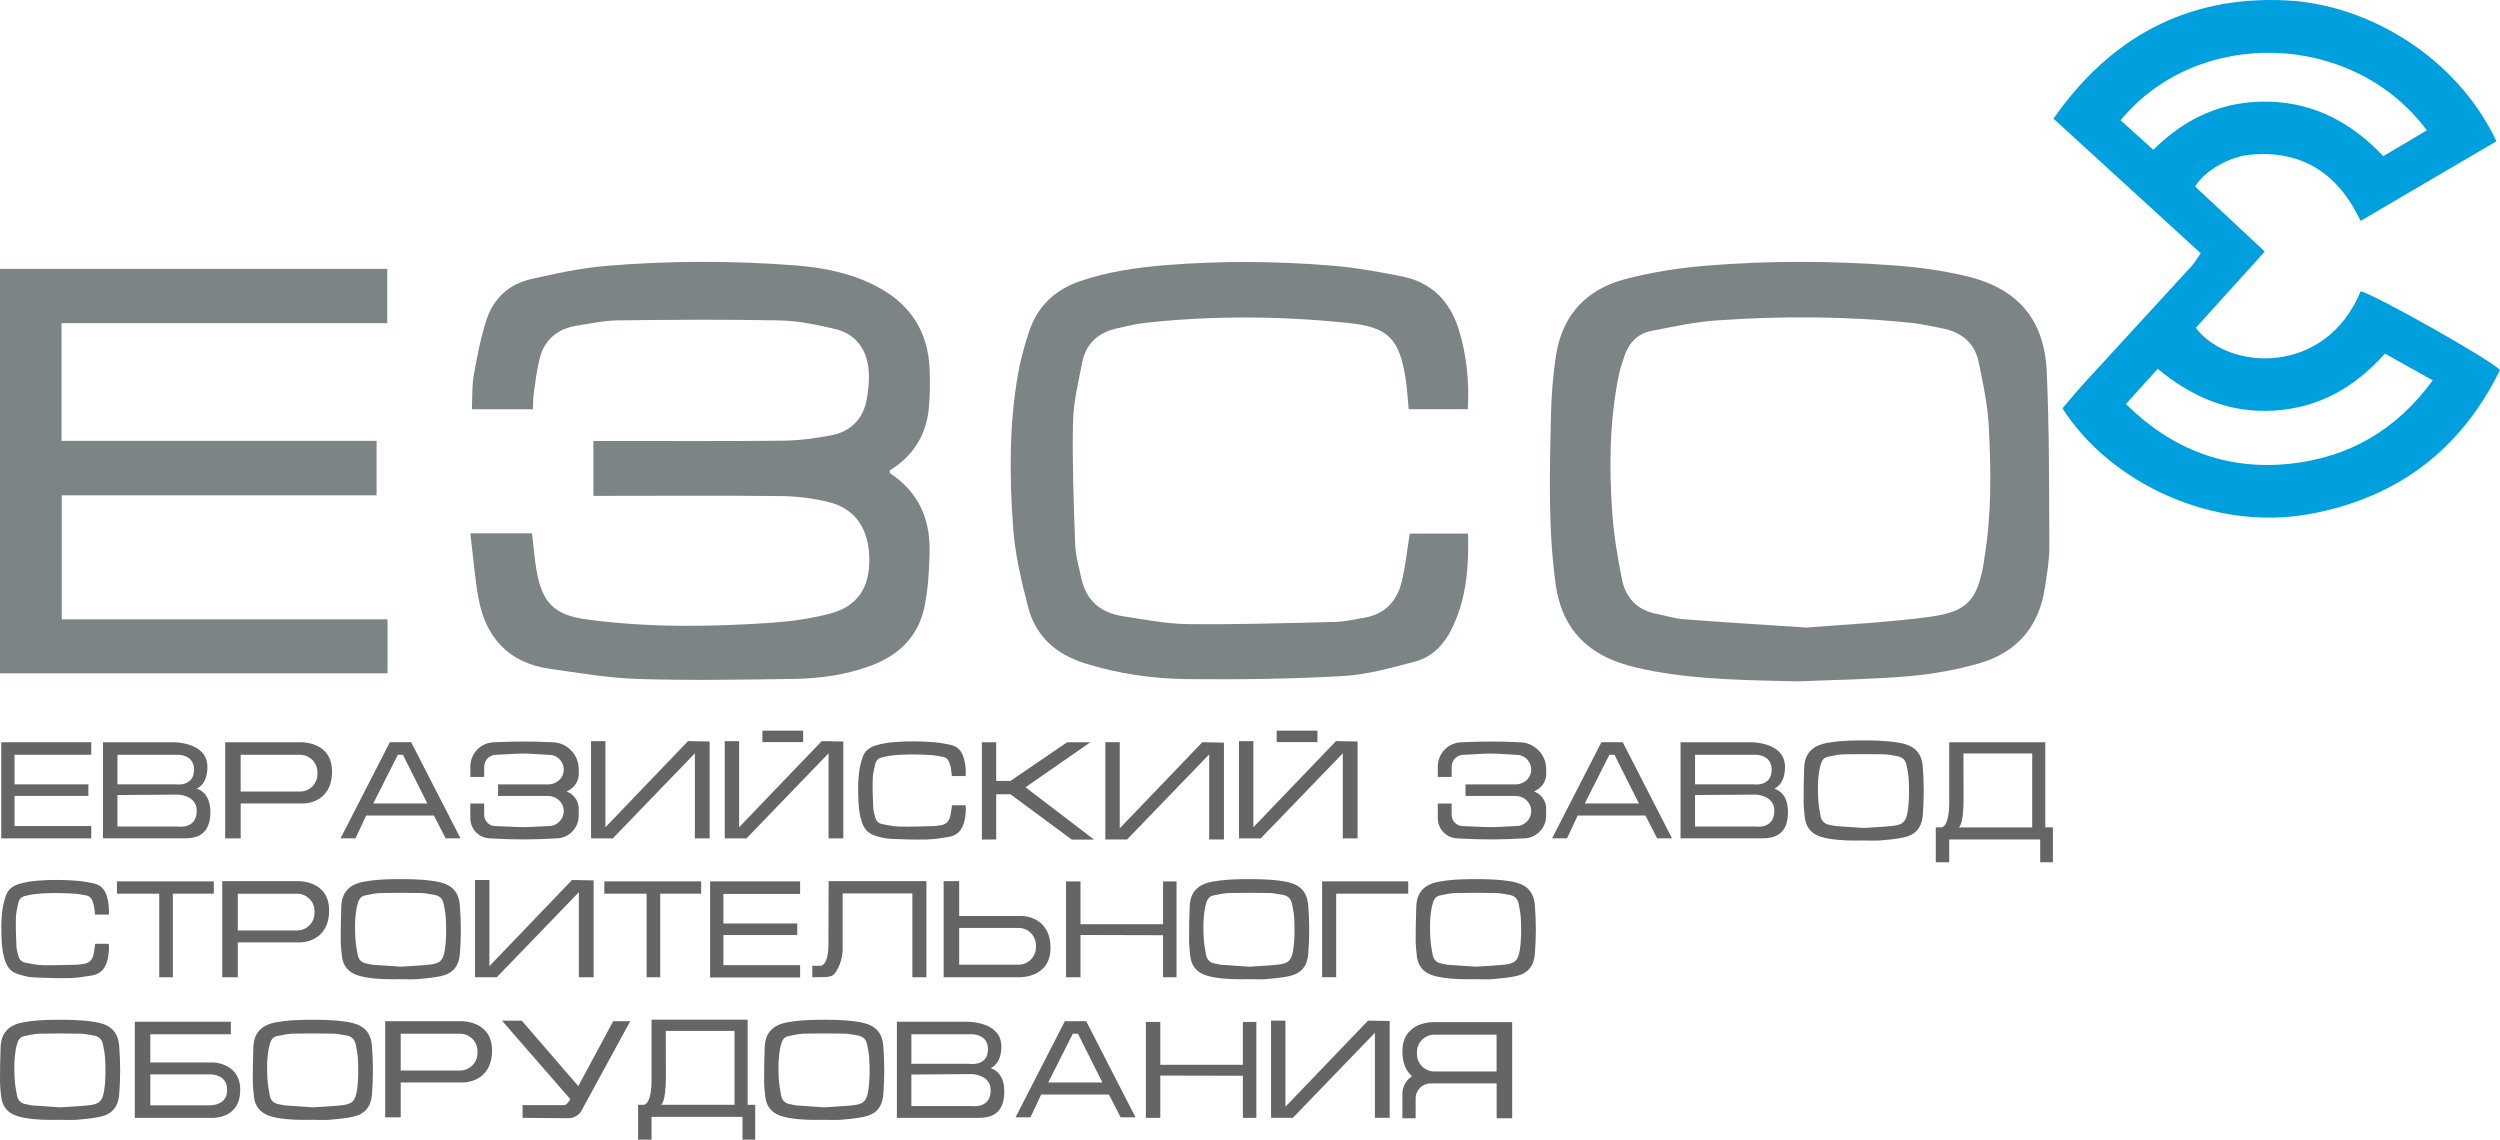 <?xml version="1.0" encoding="UTF-8"?> <!-- Creator: CorelDRAW 2019 (64-Bit) --> <svg xmlns="http://www.w3.org/2000/svg" xmlns:xlink="http://www.w3.org/1999/xlink" xmlns:xodm="http://www.corel.com/coreldraw/odm/2003" xml:space="preserve" width="78.4mm" height="35.74mm" style="shape-rendering:geometricPrecision; text-rendering:geometricPrecision; image-rendering:optimizeQuality; fill-rule:evenodd; clip-rule:evenodd" viewBox="0 0 9904.13 4514.95"> <defs> <style type="text/css"> <![CDATA[ .fil0 {fill:#7D8486;fill-rule:nonzero} .fil2 {fill:#656565;fill-rule:nonzero} .fil1 {fill:#00A0DE;fill-rule:nonzero} ]]> </style> </defs> <g id="Слой_x0020_1">  <path class="fil0" d="M1863.37 2112.84l244.53 0c5.84,50.15 9.21,98.42 17.45,145.8 22.7,130.46 70.97,178.43 201.72,195.76 243.43,32.43 487.97,29.45 732.22,12.51 77.22,-5.37 155.22,-16.47 229.77,-36.28 109.24,-29.06 156.92,-103.29 154.82,-219.08 -2.16,-117.25 -55.8,-196.54 -161.45,-222.73 -60.98,-15.06 -125.09,-22.7 -187.95,-23.5 -226.58,-2.67 -453.19,-0.97 -679.77,-0.97l-63.76 0 0 -217.37 59.29 0c230.16,-0.11 460.42,1.38 690.67,-1.1 64.63,-0.78 129.88,-9.32 193.52,-21.51 76.39,-14.87 125.28,-65.13 139.25,-142.04 7.72,-42.03 11.69,-86.93 6.15,-128.97 -10.23,-76.31 -55.13,-131.84 -131.14,-149.88 -71.87,-17.03 -145.91,-32.59 -219.36,-34.08 -213.52,-4.35 -427.34,-2.78 -640.94,-0.19 -53.93,0.58 -107.85,12.28 -161.49,20.59 -79.49,12.39 -132.23,56.71 -150.46,136.31 -9.61,42.12 -15.46,85.25 -21.5,128.07 -2.98,21.1 -2.59,42.62 -3.88,67.09l-241.67 0c2.27,-46.87 -0.09,-92.08 7.64,-135.49 13.29,-74.43 27.45,-149.48 51.05,-221.05 27.15,-82.47 88.71,-138.86 173.26,-158.39 100.1,-23.21 201.82,-44.81 303.91,-53.25 247.7,-20.62 496.12,-20.82 744.11,-1.77 115.99,8.91 229.59,31.62 333.35,88.52 126.58,69.28 193.6,176.62 200.03,320.25 2.39,52.43 1.81,105.37 -3.15,157.52 -10.12,107.95 -63.95,190.62 -155.43,246.5l2.19 11.32c112.31,73.06 158.9,180.51 156.39,310.03 -1.26,71.99 -5.65,144.94 -19.61,215.31 -23.89,120.13 -102.31,196.26 -216.3,237.69 -96.35,35.09 -196.95,49.37 -298.35,51.05 -206.57,3.28 -413.46,6.54 -619.84,0.39 -117.06,-3.56 -233.72,-23.88 -350.09,-40.24 -165.14,-23.41 -256.12,-125.09 -283.99,-285.08 -14.16,-81.17 -20.6,-163.75 -31.22,-251.75z"></path> <path class="fil0" d="M7156.63 2486.2c150.07,-12.48 320.37,-19.73 488.47,-42.62 150.97,-20.4 188.12,-66.79 214.3,-216l1.88 -16.23c29.14,-172.69 26.48,-346.85 17.74,-520.41 -4.24,-86.03 -22.79,-171.79 -40.24,-256.62 -15.46,-74.94 -67.21,-117.75 -141.45,-132.85 -40.74,-8.2 -81.48,-17.64 -122.73,-21.99 -258.3,-27.26 -517.31,-28.23 -776.01,-9.92 -86.16,6.15 -171.59,24.89 -256.65,41.55 -53.8,10.51 -88.71,46.87 -106.27,98.71 -8.72,25.68 -17.65,51.44 -22.9,77.92 -36.47,180.7 -38.44,363.59 -25.46,546.36 6.35,88.04 21.21,175.84 38.67,262.38 14.86,73.36 61.45,121.44 137.95,135.8 35.6,6.66 70.59,18.34 106.38,21.01 155.13,11.89 310.45,21.32 486.3,32.91zm-34.2 213.12c-190.54,-4.55 -380.73,-5.84 -568.79,-39.76 -46.19,-8.31 -92.47,-18.63 -136.66,-33.69 -147.72,-50.34 -232.15,-154.73 -253.68,-309.16 -30.53,-219.86 -23.88,-441 -19.21,-661.85 1.69,-83.06 7.92,-166.73 20.59,-248.69 24.51,-157.33 119.85,-259.4 271.01,-299.66 104.18,-27.65 212.61,-44.71 320.18,-53.73 253.05,-21.3 506.92,-19.62 760.19,-0.39 91.56,7.05 183.67,20.23 273.08,41.33 203.2,48.07 309.95,170.3 319.27,378.16 10.4,231.33 9.3,463.28 10.4,695.03 0.2,53.95 -9.71,108.06 -17.72,161.67 -22.81,153.36 -110.63,255.44 -257.24,298.37 -91.4,26.74 -187.16,43.61 -282.01,51.85 -146,12.67 -292.89,14.28 -439.39,20.5z"></path> <polygon class="fil0" points="0.04,1065.11 1534.17,1065.11 1534.17,1280.32 243.69,1280.32 243.69,1746.49 1491.85,1746.49 1491.85,1962.28 244.66,1962.28 244.66,2453.63 1535.27,2453.63 1535.27,2667.54 0.04,2667.54 "></polygon> <path class="fil0" d="M5584.93 2114.04l230.86 0c3.76,133.44 -6.13,261.99 -66.9,381.94 -30.94,60.85 -77.53,108.04 -143.33,125.09 -94.19,24.47 -190.02,51.85 -286.37,57.29 -204.18,11.61 -409.28,14.07 -613.85,12.09 -137.6,-1.38 -273.98,-20.91 -406.73,-62.44 -114.38,-35.79 -195.16,-106.27 -225.32,-222.02 -26.63,-102.82 -51.72,-207.99 -59.45,-313.43 -14.78,-202.31 -16.27,-405.72 18.43,-606.83 10.01,-58.59 26.16,-116.59 45.01,-172.98 33.19,-99.13 101.4,-164.34 200.9,-198.65 110.63,-38.15 225.02,-54.12 340.49,-63.64 219.17,-18.04 438.52,-15.96 657.3,1.81 93.48,7.6 186.55,24.38 278.54,42.9 117.45,23.5 190.3,98.62 225.12,212.03 31.01,101.32 41.61,204.89 35.3,313.82l-234.26 0c-4.04,-41.73 -5.92,-81.29 -11.96,-120.15 -24.79,-160.46 -69.4,-205.36 -230.49,-221.83 -265.64,-27.06 -531.7,-29.33 -797.45,-0.39 -39.45,4.27 -78.4,13.8 -117.26,22.63 -71.77,16.23 -120.93,59.17 -135.6,132.11 -15.96,79.69 -35.37,160.18 -37.06,240.77 -3.28,160.97 2.87,322.25 8.72,483.23 1.6,44.71 14.78,89.01 24.19,133.21 18.94,88.82 77.33,137.2 164.45,150.57 85.73,13.1 172.07,30.43 258.3,31.42 193.79,2.08 387.68,-3.97 581.35,-8.7 39.57,-0.99 78.9,-10.12 118.07,-16.86 80.79,-13.96 128.46,-65.8 147.1,-141.95 14.86,-61.05 21.12,-124.19 31.91,-191.01z"></path> <path class="fil1" d="M9614.18 516.37c-289.82,-391.55 -905.39,-413.46 -1213.15,-39.87 42.62,38.45 85.22,76.92 129.54,116.77 129.87,-128.85 280.64,-195.47 460.24,-190.41 181.21,5.05 327.8,85.45 450.92,215.79 60.55,-35.89 116.27,-68.99 172.46,-102.28zm-165.72 884.46c-120.66,134.43 -261.01,214.62 -439.12,225.71 -177.24,11.1 -326.22,-53.83 -461.34,-165.44 -44,48.75 -82.47,91.49 -125.87,139.57 183.37,181.21 399.35,262.26 647.46,236.8 233.35,-23.99 424.56,-133.12 568,-330.88 -67.52,-37.76 -126.77,-70.86 -189.13,-105.76zm-1277.7 217.17c26.67,-31.22 53.71,-64.82 82.74,-96.63 142.54,-155.83 285.78,-310.96 428.33,-466.68 12.78,-13.98 22.2,-30.94 36.66,-51.44 -195.76,-178.93 -387.39,-354.07 -583.33,-533.19 226.49,-323.55 530.2,-487.58 921.94,-468.56 326.22,15.88 676.12,225.41 832.83,558.09 -176.82,103.68 -354.15,207.63 -537.83,315.39 -89.72,-187.95 -231.47,-281.4 -438.13,-262.07 -79.9,7.42 -178.73,61.53 -217.79,125.96 89.14,83.29 180.03,168.03 275.99,257.63 -92.79,102.58 -183.49,203.01 -273.2,302.21 129.04,171.29 513.97,192.11 653.13,-144.81 50.95,10.7 503.75,264.27 552.02,311.66 -154.35,316.1 -406.71,506.6 -751.96,570.45 -381.04,70.38 -789.41,-119.05 -981.41,-418.02z"></path> <path class="fil2" d="M7380.71 3329.67c-46.08,0.87 -92.28,0.48 -137.8,-7.64 -11.5,-2.07 -23.09,-4.75 -33.99,-8.63 -34.29,-12.39 -54.12,-36.98 -58.78,-73.06 -2.87,-22.31 -4.84,-45.01 -4.95,-67.4 -0.08,-43.53 0.8,-87.03 2.39,-130.43 1.1,-29.06 8.72,-56.03 32.59,-75.33 16.36,-13.21 35.61,-19.76 55.93,-23.61 39.44,-7.53 79.28,-9.53 119.33,-10.11 53.13,-0.8 106.07,-0.32 158.81,7.44 9.02,1.29 17.95,3.06 26.86,5.34 47.69,12.19 72.27,40.85 76.24,90.3 5.05,64.24 5.14,128.55 0.08,192.79 -3.76,48.18 -27.34,77.72 -74.62,88.14 -30.82,6.63 -62.66,9.5 -94.15,12.08 -22.63,1.6 -45.21,0.11 -67.91,0.11zm2.97 -49.56c37.38,-2.59 75.14,-4.08 112.71,-7.96 42.51,-4.36 54.7,-17.03 61.17,-57.38 6.63,-41.52 6.13,-83.36 4.24,-125 -0.87,-19.72 -4.95,-39.54 -8.83,-59.06 -3.85,-20.12 -16.83,-31.92 -37.06,-35.09 -17.24,-2.79 -34.3,-6.95 -51.53,-7.25 -53.83,-0.99 -107.76,-1.26 -161.67,0 -20.62,0.51 -41.13,5.76 -61.67,9.83 -12.87,2.48 -21.41,11.1 -25.77,23.38l-5.53 18.73c-8.82,43.33 -9.21,87.22 -6.15,131.14 1.38,20.73 5.07,41.44 8.91,61.75 3.58,18.84 15.1,30.94 34.51,34.4l24.27 4.86c37.29,2.87 74.55,5.05 112.42,7.64z"></path> <path class="fil2" d="M1585.24 3879.18c-46.07,0.87 -92.27,0.48 -137.76,-7.64 -11.52,-2.08 -23.09,-4.86 -33.99,-8.74 -34.31,-12.28 -54.23,-36.95 -58.78,-72.94 -2.89,-22.31 -4.86,-45.01 -4.98,-67.41 -0.09,-43.52 0.78,-87.01 2.39,-130.42 1.1,-29.06 8.72,-56.04 32.59,-75.37 16.38,-13.26 35.6,-19.72 55.91,-23.57 39.45,-7.53 79.3,-9.53 119.37,-10.12 53.11,-0.78 106.04,-0.3 158.78,7.45 9.02,1.26 17.95,3.06 26.77,5.33 47.78,12.09 72.25,40.85 76.21,90.31 5.17,64.12 5.24,128.55 0.19,192.78 -3.76,48.08 -27.34,77.72 -74.71,88.15 -30.85,6.63 -62.55,9.49 -94.08,12.08 -22.61,1.58 -45.31,0.11 -67.91,0.11zm2.98 -49.57c37.37,-2.58 75.14,-4.07 112.7,-7.95 42.52,-4.36 54.71,-17.03 61.18,-57.38 6.62,-41.64 6.11,-83.36 4.23,-125 -0.87,-19.81 -4.94,-39.54 -8.82,-59.18 -3.85,-20 -16.83,-31.91 -37.06,-35.09 -17.24,-2.67 -34.3,-6.82 -51.53,-7.12 -53.83,-0.99 -107.87,-1.28 -161.67,0 -20.63,0.51 -41.13,5.75 -61.65,9.71 -13.01,2.59 -21.41,11.22 -25.8,23.5l-5.53 18.73c-8.82,43.33 -9.21,87.22 -6.15,131.13 1.38,20.72 5.05,41.45 8.93,61.76 3.58,18.75 14.96,30.94 34.47,34.4l24.28 4.85c37.29,2.87 74.55,5.07 112.42,7.64z"></path> <path class="fil2" d="M235.54 4436.3c-46.08,0.91 -92.28,0.51 -137.77,-7.6 -11.52,-2.08 -23.09,-4.86 -33.99,-8.74 -34.31,-12.28 -54.14,-36.95 -58.78,-72.94 -2.89,-22.31 -4.86,-45.01 -4.98,-67.5 -0.08,-43.43 0.8,-86.93 2.48,-130.37 1.01,-29.03 8.63,-56 32.5,-75.33 16.38,-13.26 35.69,-19.72 55.93,-23.57 39.44,-7.53 79.28,-9.53 119.35,-10.12 53.11,-0.78 106.04,-0.3 158.78,7.45 9.02,1.26 17.95,3.06 26.86,5.33 47.69,12.09 72.27,40.83 76.24,90.31 5.05,64.31 5.14,128.55 0.08,192.78 -3.76,48.08 -27.34,77.72 -74.62,88.03 -30.82,6.75 -62.63,9.61 -94.16,12.2 -22.5,1.57 -45.2,0.08 -67.9,0.08zm2.97 -49.44c37.37,-2.59 75.14,-4.16 112.71,-8.03 42.62,-4.36 54.7,-17.03 61.17,-57.38 6.63,-41.64 6.13,-83.36 4.24,-125.01 -0.87,-19.81 -4.95,-39.53 -8.83,-59.17 -3.85,-20 -16.83,-31.91 -37.06,-35.09 -17.24,-2.67 -34.3,-6.82 -51.53,-7.14 -53.83,-0.99 -107.76,-1.29 -161.67,0 -20.62,0.51 -41.13,5.76 -61.65,9.73 -12.9,2.58 -21.41,11.21 -25.8,23.48l-5.53 18.75c-8.82,43.33 -9.21,87.22 -6.15,131.13 1.38,20.71 5.05,41.45 8.93,61.76 3.58,18.75 15.07,30.94 34.49,34.39l24.27 4.86c37.29,2.87 74.55,5.14 112.42,7.73z"></path> <path class="fil2" d="M1236.94 4436.3c-46.11,0.91 -92.27,0.51 -137.79,-7.6 -11.5,-2.08 -23.11,-4.86 -34.01,-8.74 -34.27,-12.28 -54.19,-36.95 -58.78,-72.94 -2.87,-22.31 -4.85,-45.01 -4.94,-67.5 -0.11,-43.43 0.78,-86.93 2.39,-130.37 1.06,-29.03 8.6,-56 32.59,-75.33 16.35,-13.26 35.6,-19.72 55.91,-23.57 39.45,-7.53 79.3,-9.53 119.33,-10.12 53.13,-0.78 106.08,-0.3 158.82,7.45 9.02,1.26 17.93,3.06 26.74,5.33 47.79,12.09 72.39,40.83 76.23,90.31 5.18,64.31 5.26,128.55 0.2,192.78 -3.85,48.08 -27.34,77.72 -74.75,88.03 -30.71,6.75 -62.55,9.61 -94.06,12.2 -22.59,1.57 -45.19,0.08 -67.89,0.08zm2.98 -49.44c37.37,-2.59 75.13,-4.16 112.7,-8.03 42.51,-4.36 54.71,-17.03 61.14,-57.38 6.66,-41.64 6.15,-83.36 4.27,-125.01 -0.9,-19.81 -4.94,-39.53 -8.82,-59.17 -3.85,-20 -16.86,-31.91 -37.06,-35.09 -17.26,-2.67 -34.31,-6.82 -51.55,-7.14 -53.82,-0.99 -107.85,-1.29 -161.65,0 -20.63,0.51 -41.17,5.76 -61.67,9.73 -12.99,2.58 -21.41,11.21 -25.77,23.48l-5.56 18.75c-8.83,43.33 -9.22,87.22 -6.13,131.13 1.38,20.71 5.05,41.45 8.91,61.76 3.56,18.75 15.06,30.94 34.5,34.39l24.28 4.86c37.28,2.87 74.55,5.14 112.42,7.73z"></path> <path class="fil2" d="M3262.66 4436.3c-46.08,0.91 -92.27,0.51 -137.79,-7.6 -11.5,-2.08 -22.99,-4.86 -34.01,-8.74 -34.27,-12.28 -54.19,-36.95 -58.78,-72.94 -2.87,-22.31 -4.85,-45.01 -4.94,-67.5 -0.11,-43.43 0.78,-86.93 2.39,-130.37 1.06,-29.03 8.7,-56 32.59,-75.33 16.36,-13.26 35.6,-19.72 55.91,-23.57 39.45,-7.53 79.3,-9.53 119.33,-10.12 53.13,-0.78 106.08,-0.3 158.82,7.45 9.02,1.26 17.93,3.06 26.74,5.33 47.79,12.09 72.27,40.83 76.34,90.31 5.07,64.31 5.14,128.55 0.09,192.78 -3.76,48.08 -27.34,77.72 -74.75,88.03 -30.71,6.75 -62.55,9.61 -94.06,12.2 -22.49,1.57 -45.19,0.08 -67.89,0.08zm3.07 -49.44c37.37,-2.59 75.13,-4.16 112.7,-8.03 42.53,-4.36 54.74,-17.03 61.17,-57.38 6.63,-41.64 6.15,-83.36 4.27,-125.01 -0.9,-19.81 -4.98,-39.53 -8.82,-59.17 -3.88,-20 -16.86,-31.91 -37.09,-35.09 -17.23,-2.67 -34.29,-6.82 -51.53,-7.14 -53.84,-0.99 -107.85,-1.29 -161.69,0 -20.62,0.51 -41.21,5.76 -61.64,9.73 -12.9,2.58 -21.41,11.21 -25.77,23.48l-5.56 18.75c-8.83,43.33 -9.22,87.22 -6.16,131.13 1.41,20.71 5.07,41.45 8.94,61.76 3.56,18.75 15.06,30.94 34.5,34.39l24.28 4.86c37.17,2.87 74.55,5.14 112.39,7.73z"></path> <path class="fil2" d="M4946.15 3879.18c-46.07,0.87 -92.27,0.48 -137.79,-7.64 -11.5,-2.08 -23.09,-4.86 -33.99,-8.74 -34.29,-12.28 -54.21,-36.95 -58.78,-72.94 -2.87,-22.31 -4.84,-45.01 -4.95,-67.41 -0.09,-43.52 0.78,-87.01 2.39,-130.42 1.1,-29.06 8.63,-56.04 32.59,-75.37 16.36,-13.26 35.6,-19.72 55.91,-23.57 39.45,-7.53 79.3,-9.53 119.34,-10.12 53.13,-0.78 106.07,-0.3 158.81,7.45 9.02,1.26 17.93,3.06 26.74,5.33 47.8,12.09 72.27,40.85 76.34,90.31 5.07,64.12 5.14,128.55 0.09,192.78 -3.76,48.08 -27.34,77.72 -74.74,88.15 -30.71,6.63 -62.55,9.49 -94.05,12.08 -22.61,1.58 -45.2,0.11 -67.91,0.11zm2.98 -49.57c37.37,-2.58 75.14,-4.07 112.7,-7.95 42.52,-4.36 54.71,-17.03 61.18,-57.38 6.62,-41.64 6.11,-83.36 4.23,-125 -0.87,-19.81 -4.94,-39.54 -8.82,-59.18 -3.85,-20 -16.83,-31.91 -37.06,-35.09 -17.24,-2.67 -34.3,-6.82 -51.55,-7.12 -53.8,-0.99 -107.85,-1.28 -161.76,0 -20.52,0.51 -41.02,5.75 -61.56,9.71 -12.99,2.59 -21.41,11.22 -25.77,23.5l-5.53 18.73c-8.82,43.33 -9.21,87.22 -6.15,131.13 1.38,20.72 5.05,41.45 8.91,61.76 3.58,18.75 14.98,30.94 34.5,34.4l24.28 4.85c37.29,2.87 74.55,5.07 112.42,7.64z"></path> <path class="fil2" d="M5843.94 3879.18c-46.11,0.87 -92.3,0.48 -137.79,-7.64 -11.5,-2.08 -23.11,-4.86 -34.01,-8.74 -34.27,-12.28 -54.11,-36.95 -58.78,-72.94 -2.78,-22.31 -4.85,-45.01 -4.94,-67.41 -0.11,-43.52 0.9,-87.01 2.36,-130.42 1.2,-29.06 8.73,-56.04 32.62,-75.37 16.36,-13.26 35.6,-19.72 55.91,-23.57 39.45,-7.53 79.3,-9.53 119.33,-10.12 53.13,-0.78 106.15,-0.3 158.82,7.45 9.02,1.26 17.93,3.06 26.86,5.33 47.68,12.09 72.27,40.85 76.23,90.31 5.07,64.12 5.14,128.55 0.09,192.78 -3.76,48.08 -27.36,77.72 -74.63,88.15 -30.82,6.63 -62.66,9.49 -94.18,12.08 -22.59,1.58 -45.3,0.11 -67.89,0.11zm2.98 -49.57c37.37,-2.58 75.13,-4.07 112.7,-7.95 42.51,-4.36 54.71,-17.03 61.14,-57.38 6.66,-41.64 6.15,-83.36 4.27,-125 -0.9,-19.81 -4.94,-39.54 -8.82,-59.18 -3.85,-20 -16.86,-31.91 -37.06,-35.09 -17.26,-2.67 -34.31,-6.82 -51.55,-7.12 -53.82,-0.99 -107.85,-1.28 -161.67,0 -20.6,0.51 -41.15,5.75 -61.65,9.71 -12.87,2.59 -21.41,11.22 -25.77,23.5l-5.56 18.73c-8.83,43.33 -9.22,87.22 -6.13,131.13 1.38,20.72 5.05,41.45 8.91,61.76 3.56,18.75 15.06,30.94 34.5,34.4l24.28 4.85c37.28,2.87 74.55,5.07 112.42,7.64z"></path> <path class="fil2" d="M3771.6 3190.08l53.84 0c2.36,22.31 -0.43,43.92 -5.68,65.53 -7.92,33.02 -27.64,54.62 -61.84,60.08 -28.63,4.46 -57.38,9.41 -86.23,10.11 -46,1.1 -92.08,-0.51 -138.19,-2.27 -24.19,-0.9 -48.07,-6.24 -71.06,-14.58 -20.43,-7.53 -34.78,-20.72 -43.41,-40.74 -11.52,-26.55 -15.88,-54.9 -17.56,-83.34 -2.56,-47.3 -3.58,-94.7 4.57,-141.68 2.36,-13.77 6.05,-27.45 10.4,-40.74 7.73,-23.89 24.08,-39.45 47.97,-47.76 25.29,-8.63 51.37,-12.39 77.63,-14.67 52.92,-4.47 105.76,-3.88 158.59,0.39 21.12,1.68 42.12,5.65 63.05,9.8 28.16,5.65 45.69,23.29 53.92,50.56 7.23,23.8 9.8,48.07 8.03,73.66l-54.81 0c-1.21,-11 -1.88,-21.91 -3.68,-32.62l-5.85 -20.91c-4.55,-11.71 -12.9,-20.23 -25.77,-22.5 -15.45,-2.78 -31.01,-6.15 -46.69,-7.05 -53.73,-3.07 -107.45,-4.24 -161.06,2.27 -11.72,1.29 -23.41,4.46 -34.9,7.33 -13.68,3.37 -22.81,12.62 -25.68,25.88 -4.27,19.92 -9.3,40.15 -9.8,60.37 -0.99,37.85 0.39,75.81 2.19,113.81 0.59,12.58 4.56,25.06 7.82,37.37 3.68,13.96 13.09,23.57 27.06,26.24 23,4.38 46.3,9.64 69.39,10.03 46.4,0.99 92.98,-0.9 139.45,-2l25.29 -3.56c19.42,-3.37 31.13,-15.56 35.57,-34.08 3.49,-14.59 4.96,-29.36 7.44,-44.93z"></path> <path class="fil2" d="M377.2 3739.09l53.73 0c2.46,22.22 -0.4,43.91 -5.55,65.53 -7.95,33.01 -27.67,54.54 -61.86,59.99 -28.64,4.55 -57.38,9.49 -86.23,10.19 -46,1.1 -92.08,-0.51 -138.19,-2.27 -24.17,-0.9 -48.08,-6.24 -71.06,-14.67 -20.43,-7.45 -34.79,-20.63 -43.41,-40.67 -11.5,-26.66 -15.88,-54.9 -17.57,-83.36 -2.67,-47.37 -3.56,-94.66 4.47,-141.64 2.48,-13.88 6.15,-27.45 10.51,-40.74 7.73,-23.89 24.08,-39.54 47.97,-47.76 25.29,-8.63 51.37,-12.39 77.63,-14.67 52.94,-4.47 105.76,-3.88 158.59,0.39 21.12,1.68 42.12,5.65 63.05,9.8 28.15,5.56 45.68,23.29 53.92,50.47 7.14,23.88 9.8,48.16 8.03,73.75l-54.81 0c-1.19,-11.02 -1.88,-21.92 -3.69,-32.62l-5.84 -20.91c-4.56,-11.71 -12.87,-20.23 -25.77,-22.61 -15.56,-2.79 -31.01,-6.05 -46.7,-6.95 -53.71,-3.06 -107.53,-4.24 -161.06,2.27 -11.71,1.3 -23.4,4.47 -34.89,7.25 -13.68,3.46 -22.79,12.67 -25.68,25.96 -4.24,19.92 -9.3,40.16 -9.8,60.38 -0.99,37.85 0.39,75.81 2.19,113.77 0.59,12.62 4.55,25.09 7.81,37.37 3.69,14 13.1,23.61 27.06,26.28 23.02,4.38 46.31,9.64 69.4,10.03 46.39,0.99 92.98,-0.9 139.45,-2l25.29 -3.56c19.42,-3.37 31.13,-15.58 35.57,-34.08 3.36,-14.59 4.85,-29.45 7.44,-44.93z"></path> <polygon class="fil2" points="5.04,2940.51 361.58,2940.51 361.58,2990.16 57.59,2990.16 57.59,3107.33 350.19,3107.33 350.19,3153.13 57.59,3153.13 57.59,3272.47 361.58,3272.47 361.58,3321.33 5.04,3321.33 "></polygon> <polygon class="fil2" points="2813.26,3491.68 3169.8,3491.68 3169.8,3541.45 2865.82,3541.45 2865.82,3658.53 3158.42,3658.53 3158.42,3704.33 2865.82,3704.33 2865.82,3823.66 3169.8,3823.66 3169.8,3872.53 2813.26,3872.53 "></polygon> <path class="fil2" d="M778.78 3124.61c0,0 42.94,-14.28 42.94,-86.16 0,-102.19 -140.07,-97.92 -140.07,-97.92l-273.87 0 0 380.73 322.73 0c49.57,0 102.98,-14.58 102.98,-104.38 0,-82.15 -54.71,-92.27 -54.71,-92.27zm-313.51 -134.43l242.74 0c0,0 60.76,0 60.76,58.59 0,70.19 -72.97,58.46 -72.97,58.46l-230.54 0 0 -117.06zm238.68 284.3l-238.68 0 0 -124.81 239.87 -1.77c0,0 74.34,1.77 74.34,64.11 -0.11,74.86 -75.53,62.47 -75.53,62.47z"></path> <path class="fil2" d="M3924.18 4231.84c0,0 42.9,-14.16 42.9,-86.04 0,-102.28 -140.03,-98.03 -140.03,-98.03l-273.9 0 0 380.84 322.76 0c49.46,0 102.79,-14.67 102.79,-104.38 0.19,-82.26 -54.51,-92.38 -54.51,-92.38zm-313.63 -134.39l242.76 0c0,0 60.75,0 60.75,58.58 0,70.16 -72.94,58.48 -72.94,58.48l-230.57 0 0 -117.06zm238.7 284.26l-238.7 0 0 -124.79 239.87 -1.68c0,0 74.34,1.68 74.34,64.11 0,74.86 -75.52,62.36 -75.52,62.36z"></path> <path class="fil2" d="M7028.72 3124.61c0,0 42.9,-14.28 42.9,-86.16 0,-102.19 -140.03,-97.92 -140.03,-97.92l-273.9 0 0 380.73 322.77 0c49.44,0 102.89,-14.58 102.89,-104.38 0.09,-82.15 -54.62,-92.27 -54.62,-92.27zm-313.52 -134.43l242.74 0c0,0 60.78,0 60.78,58.59 0,70.19 -72.97,58.46 -72.97,58.46l-230.55 0 0 -117.06zm238.67 284.3l-238.67 0 0 -124.81 239.87 -1.77c0,0 74.36,1.77 74.36,64.11 -0.11,74.86 -75.56,62.47 -75.56,62.47z"></path> <path class="fil2" d="M1190.02 2940.51l-297.98 0 0 380.82 61.48 0 0 -138.17 249.98 0c0,0 111.89,0 111.89,-126.49 0,-121.53 -125.37,-116.16 -125.37,-116.16zm67.48 126.47c0,38.08 -30.9,68.9 -68.98,68.9l-235.12 0 0 -145.63 235.12 0c38.08,0 68.98,30.94 68.98,69l0 7.73z"></path> <path class="fil2" d="M4036.4 3871.48l-298.06 0 0 -380.8 61.56 0 0 138.15 249.99 0c0,0 111.8,0 111.8,126.5 0,121.52 -125.29,116.15 -125.29,116.15zm67.61 -126.47c0,-38.06 -30.94,-68.89 -68.99,-68.89l-235.12 0 0 145.63 235.12 0c38.05,0 68.99,-30.94 68.99,-69.01l0 -7.73z"></path> <path class="fil2" d="M1178.48 3490.67l-297.98 0 0 380.84 61.47 0 0 -138.19 249.99 0c0,0 111.89,0 111.89,-126.47 0,-121.53 -125.37,-116.18 -125.37,-116.18zm67.6 126.49c0,38.08 -30.94,68.9 -69.01,68.9l-235.1 0 0 -145.52 235.1 0c38.08,0 69.01,30.82 69.01,68.9l0 7.72z"></path> <path class="fil2" d="M1823.99 4045.58l-298.06 0 0 380.8 61.56 0 0 -138.15 249.99 0c0,0 111.8,0 111.8,-126.49 0,-121.53 -125.29,-116.16 -125.29,-116.16zm67.61 126.47c0,38.08 -30.94,68.9 -68.99,68.9l-235.12 0 0 -145.61 235.12 0c38.05,0 68.99,30.9 68.99,68.98l0 7.73z"></path> <path class="fil2" d="M1628.96 2940.4l-84.46 0 -195.37 380.82 59.18 0 42.23 -90.29 268.61 0 46.11 90.29 59.06 0 -195.37 -380.82zm-150.38 242.74l97.45 -192.89 20.23 0 96.83 192.89 -214.51 0z"></path> <path class="fil2" d="M4303.1 4045.58l-84.46 0 -195.37 380.8 59.18 0 42.23 -90.27 268.61 0 46.11 90.27 59.06 0 -195.37 -380.8zm-150.27 242.65l97.34 -193 20.31 0 96.86 193 -214.51 0z"></path> <path class="fil2" d="M6428.64 2940.4l-84.46 0 -195.37 380.82 59.17 0 42.23 -90.29 268.61 0 46.11 90.29 59.07 0 -195.37 -380.82zm-150.27 242.74l97.32 -192.89 20.31 0 96.86 192.89 -214.49 0z"></path> <path class="fil2" d="M2244.88 3135.82l12.3 -7.33c22.08,-13.18 35.57,-36.86 35.57,-62.55l0 -18.82c0,-58.87 -47.76,-106.67 -106.75,-106.67l-25.09 -0.97c-55.22,-2.29 -110.51,-2.39 -165.72,-0.32l-36 1.49c-52.82,0 -95.83,42.94 -95.83,95.76l0 41.54 54.81 0 0 -40.35c0,-26.16 21.1,-47.27 47.26,-47.27l79.41 -4.27c18.54,-0.97 36.98,-0.97 55.52,0.09l74.51 4.27c34.22,0 61.67,29.45 58.31,64.35 -2.87,30.31 -30.24,52.7 -60.86,52.7l-199.24 0 0 45.81 198.03 0c31.25,0 59.1,22.81 61.96,53.83 3.37,35.57 -24.6,65.53 -59.46,65.53l-77.72 3.65c-14.87,0.71 -29.73,0.71 -44.51,0.11l-88.94 -3.76c-24.56,0 -44.39,-19.92 -44.39,-44.42l0 -44.91 -54.81 0 0 58.2c0,44.11 35.79,79.88 79.9,79.88l9.82 0.62c83.25,4.84 166.73,4.55 249.98,-0.62 49.46,0 89.6,-40.12 89.6,-89.6l0 -33.1c-2.19,-28.44 -20.62,-53.13 -47.68,-62.86z"></path> <path class="fil2" d="M6077.63 3135.82l12.39 -7.33c21.99,-13.18 35.57,-36.86 35.57,-62.55l0 -18.82c0,-58.87 -47.88,-106.67 -106.86,-106.67l-25.06 -0.97c-55.22,-2.29 -110.42,-2.39 -165.76,-0.32l-35.97 1.49c-52.82,0 -95.87,42.94 -95.87,95.76l0 41.54 54.83 0 0 -40.35c0,-26.16 21.12,-47.27 47.28,-47.27l79.41 -4.27c18.54,-0.97 36.98,-0.97 55.5,0.09l74.53 4.27c34.2,0 61.69,29.45 58.31,64.35 -2.89,30.31 -30.24,52.7 -60.86,52.7l-199.24 0 0 45.81 198.03 0c31.22,0 59.1,22.81 61.96,53.83 3.37,35.57 -24.58,65.53 -59.49,65.53l-77.69 3.65c-14.89,0.71 -29.75,0.71 -44.51,0.11l-88.94 -3.76c-24.47,0 -44.39,-19.92 -44.39,-44.42l0 -44.91 -54.81 0 0 58.2c0,44.11 35.76,79.88 79.99,79.88l9.73 0.62c83.25,4.84 166.82,4.55 249.98,-0.62 49.46,0 89.6,-40.12 89.6,-89.6l0 -33.1c-2.07,-28.44 -20.5,-53.13 -47.68,-62.86z"></path> <polygon class="fil2" points="2341.5,2936.02 2398.49,2936.02 2398.49,3277.22 2725.79,2936.02 2811.36,2937.62 2811.36,3321.33 2752.85,3321.33 2752.85,2984.4 2427.74,3321.33 2341.5,3321.33 "></polygon> <polygon class="fil2" points="1881.85,3486.2 1938.95,3486.2 1938.95,3827.4 2266.15,3486.2 2351.7,3487.81 2351.7,3871.52 2293.2,3871.52 2293.2,3534.59 1968.08,3871.52 1881.85,3871.52 "></polygon> <polygon class="fil2" points="5035.5,4043.25 5092.49,4043.25 5092.49,4384.45 5419.81,4043.25 5505.37,4044.85 5505.37,4428.45 5446.87,4428.45 5446.87,4091.63 5121.73,4428.45 5035.5,4428.45 "></polygon> <polygon class="fil2" points="4378.94,2940.4 4436.04,2940.4 4436.04,3281.49 4763.24,2940.4 4848.8,2941.98 4848.8,3325.6 4790.3,3325.6 4790.3,2988.67 4465.17,3325.6 4378.94,3325.6 "></polygon> <polygon class="fil2" points="2871.12,2936.02 2928.21,2936.02 2928.21,3277.22 3255.41,2936.02 3340.97,2937.62 3340.97,3321.33 3282.47,3321.33 3282.47,2984.4 2957.35,3321.33 2871.12,3321.33 "></polygon> <polygon class="fil2" points="3020.38,2939.98 3181.83,2939.98 3181.83,2894.57 3020.38,2894.57 "></polygon> <polygon class="fil2" points="4908.37,2936.02 4965.45,2936.02 4965.45,3277.22 5292.66,2936.02 5378.22,2937.62 5378.22,3321.33 5319.72,3321.33 5319.72,2984.4 4994.6,3321.33 4908.37,3321.33 "></polygon> <polygon class="fil2" points="5057.76,2939.98 5219.21,2939.98 5219.21,2894.57 5057.76,2894.57 "></polygon> <polygon class="fil2" points="3889.9,2940.51 3946.68,2940.51 3946.68,3093.65 4003.1,3093.65 4227.72,2940.51 4319.49,2940.51 4062.75,3118.94 4334.18,3326.11 4245.76,3326.11 4003.1,3146.58 3946.68,3146.58 3946.68,3325.6 3889.9,3326.11 "></polygon> <path class="fil2" d="M8102.76 3277.75l0 -337.21 -380.64 0 0 237.48c0,102.11 -31.14,99.64 -31.14,99.64l-22.08 0 0 138.19 53.22 0 0 -90.31 360.41 0 0 90.31 50.27 0 0 -138.19 -30.04 0 0 0.09zm-51.76 0l-291.6 0c0,0 19.62,-3.76 19.62,-113.68 0,-82.28 -0.59,-179.02 -0.59,-179.02l272.5 0 0 292.7 0.08 0z"></path> <path class="fil2" d="M2961.88 4376.85l0 -337.21 -380.64 0 0 237.52c0,102.07 -31.1,99.6 -31.1,99.6l-22.23 0 0 138.19 53.34 0 0 -90.31 360.33 0 0 90.31 50.35 0 0 -138.19 -30.04 0 0 0.09zm-51.85 0l-291.63 0c0,0 19.73,-3.76 19.73,-113.68 0,-82.28 -0.59,-179.02 -0.59,-179.02l272.39 0 0 292.7 0.1 0z"></path> <polygon class="fil2" points="463.38,3491.68 847,3491.68 847,3540.46 684.74,3540.46 684.74,3871.54 630.82,3871.54 630.82,3540.46 463.38,3540.46 "></polygon> <polygon class="fil2" points="2394.18,3491.68 2777.78,3491.68 2777.78,3540.46 2615.62,3540.46 2615.62,3871.54 2561.59,3871.54 2561.59,3540.46 2394.18,3540.46 "></polygon> <path class="fil2" d="M3282.73 3490.67l387.39 0 0 380.84 -55.63 0 0 -332.07 -276.14 0 0 216.1c0,29.14 -6.54,58.17 -20.43,83.84 -6.83,12.71 -15.15,23.69 -24.67,27.56l-17.95 3.76 -57.1 0.91 -0.39 -45.53 33.33 -0.08c0,0 28.94,1.29 30.82,-77.72l0.78 -257.63z"></path> <polygon class="fil2" points="4539.58,4048.64 4596.68,4048.64 4596.68,4218.32 4923.88,4218.32 4923.88,4048.64 4977.2,4048.64 4977.2,4428.47 4923.88,4428.47 4923.88,4261.84 4596.68,4261.06 4596.68,4428.47 4539.58,4428.47 "></polygon> <polygon class="fil2" points="4223.39,3491.68 4280.49,3491.68 4280.49,3661.39 4607.69,3661.39 4607.69,3491.68 4661.02,3491.68 4661.02,3871.54 4607.69,3871.54 4607.69,3704.91 4280.49,3704.11 4280.49,3871.54 4223.39,3871.54 "></polygon> <polygon class="fil2" points="5237.7,3871.48 5237.7,3491.66 5578.89,3491.66 5578.89,3540.52 5293.41,3540.52 5293.41,3871.48 "></polygon> <path class="fil2" d="M845.38 4209l-249.88 0 0 -111.52 319.05 0 0 -49.68 -319.05 0 -61.56 0 0 380.84 298.06 0c0,0 119.72,10.51 119.72,-111.02 -0.08,-106.46 -106.34,-108.62 -106.34,-108.62zm54.11 112.38c0,38.08 -30.9,57.49 -68.98,57.49l-235.01 0 0 -122.61 235.1 0c38.08,0 68.89,19.44 68.89,57.48l0.11 7.64 -0.11 0z"></path> <path class="fil2" d="M2070.33 4428.45l181.6 1.59c20.91,0 40.24,-10.9 51.05,-28.74l193.88 -355.75 -67.6 0 -138.19 257.22 -224.19 -259.31 -78.22 0 270.3 310.57c0,0 -10.79,24.19 -24.86,24.19l-163.85 0 0 50.24 0.09 0z"></path> <path class="fil2" d="M5681.03 4049.35c0,0 -125.28,-5.37 -125.28,116.26 0,49.46 17.05,79.5 37.85,97.73 -22.88,15.37 -37.85,41.33 -37.85,70.98l0 95.83 52.54 0 0 -78.78c0,-32.71 26.55,-59.29 59.26,-59.29l0.11 0 43.68 0 217.79 0 0 138.18 61.56 0 0 -380.84 -309.67 0 0 -0.08zm247.91 195.37l-246.53 0c-38.04,0 -68.98,-31.03 -68.98,-68.99l0 -7.76c0,-38.04 30.94,-68.98 68.98,-68.98l246.53 0 0 145.72z"></path> </g> </svg> 